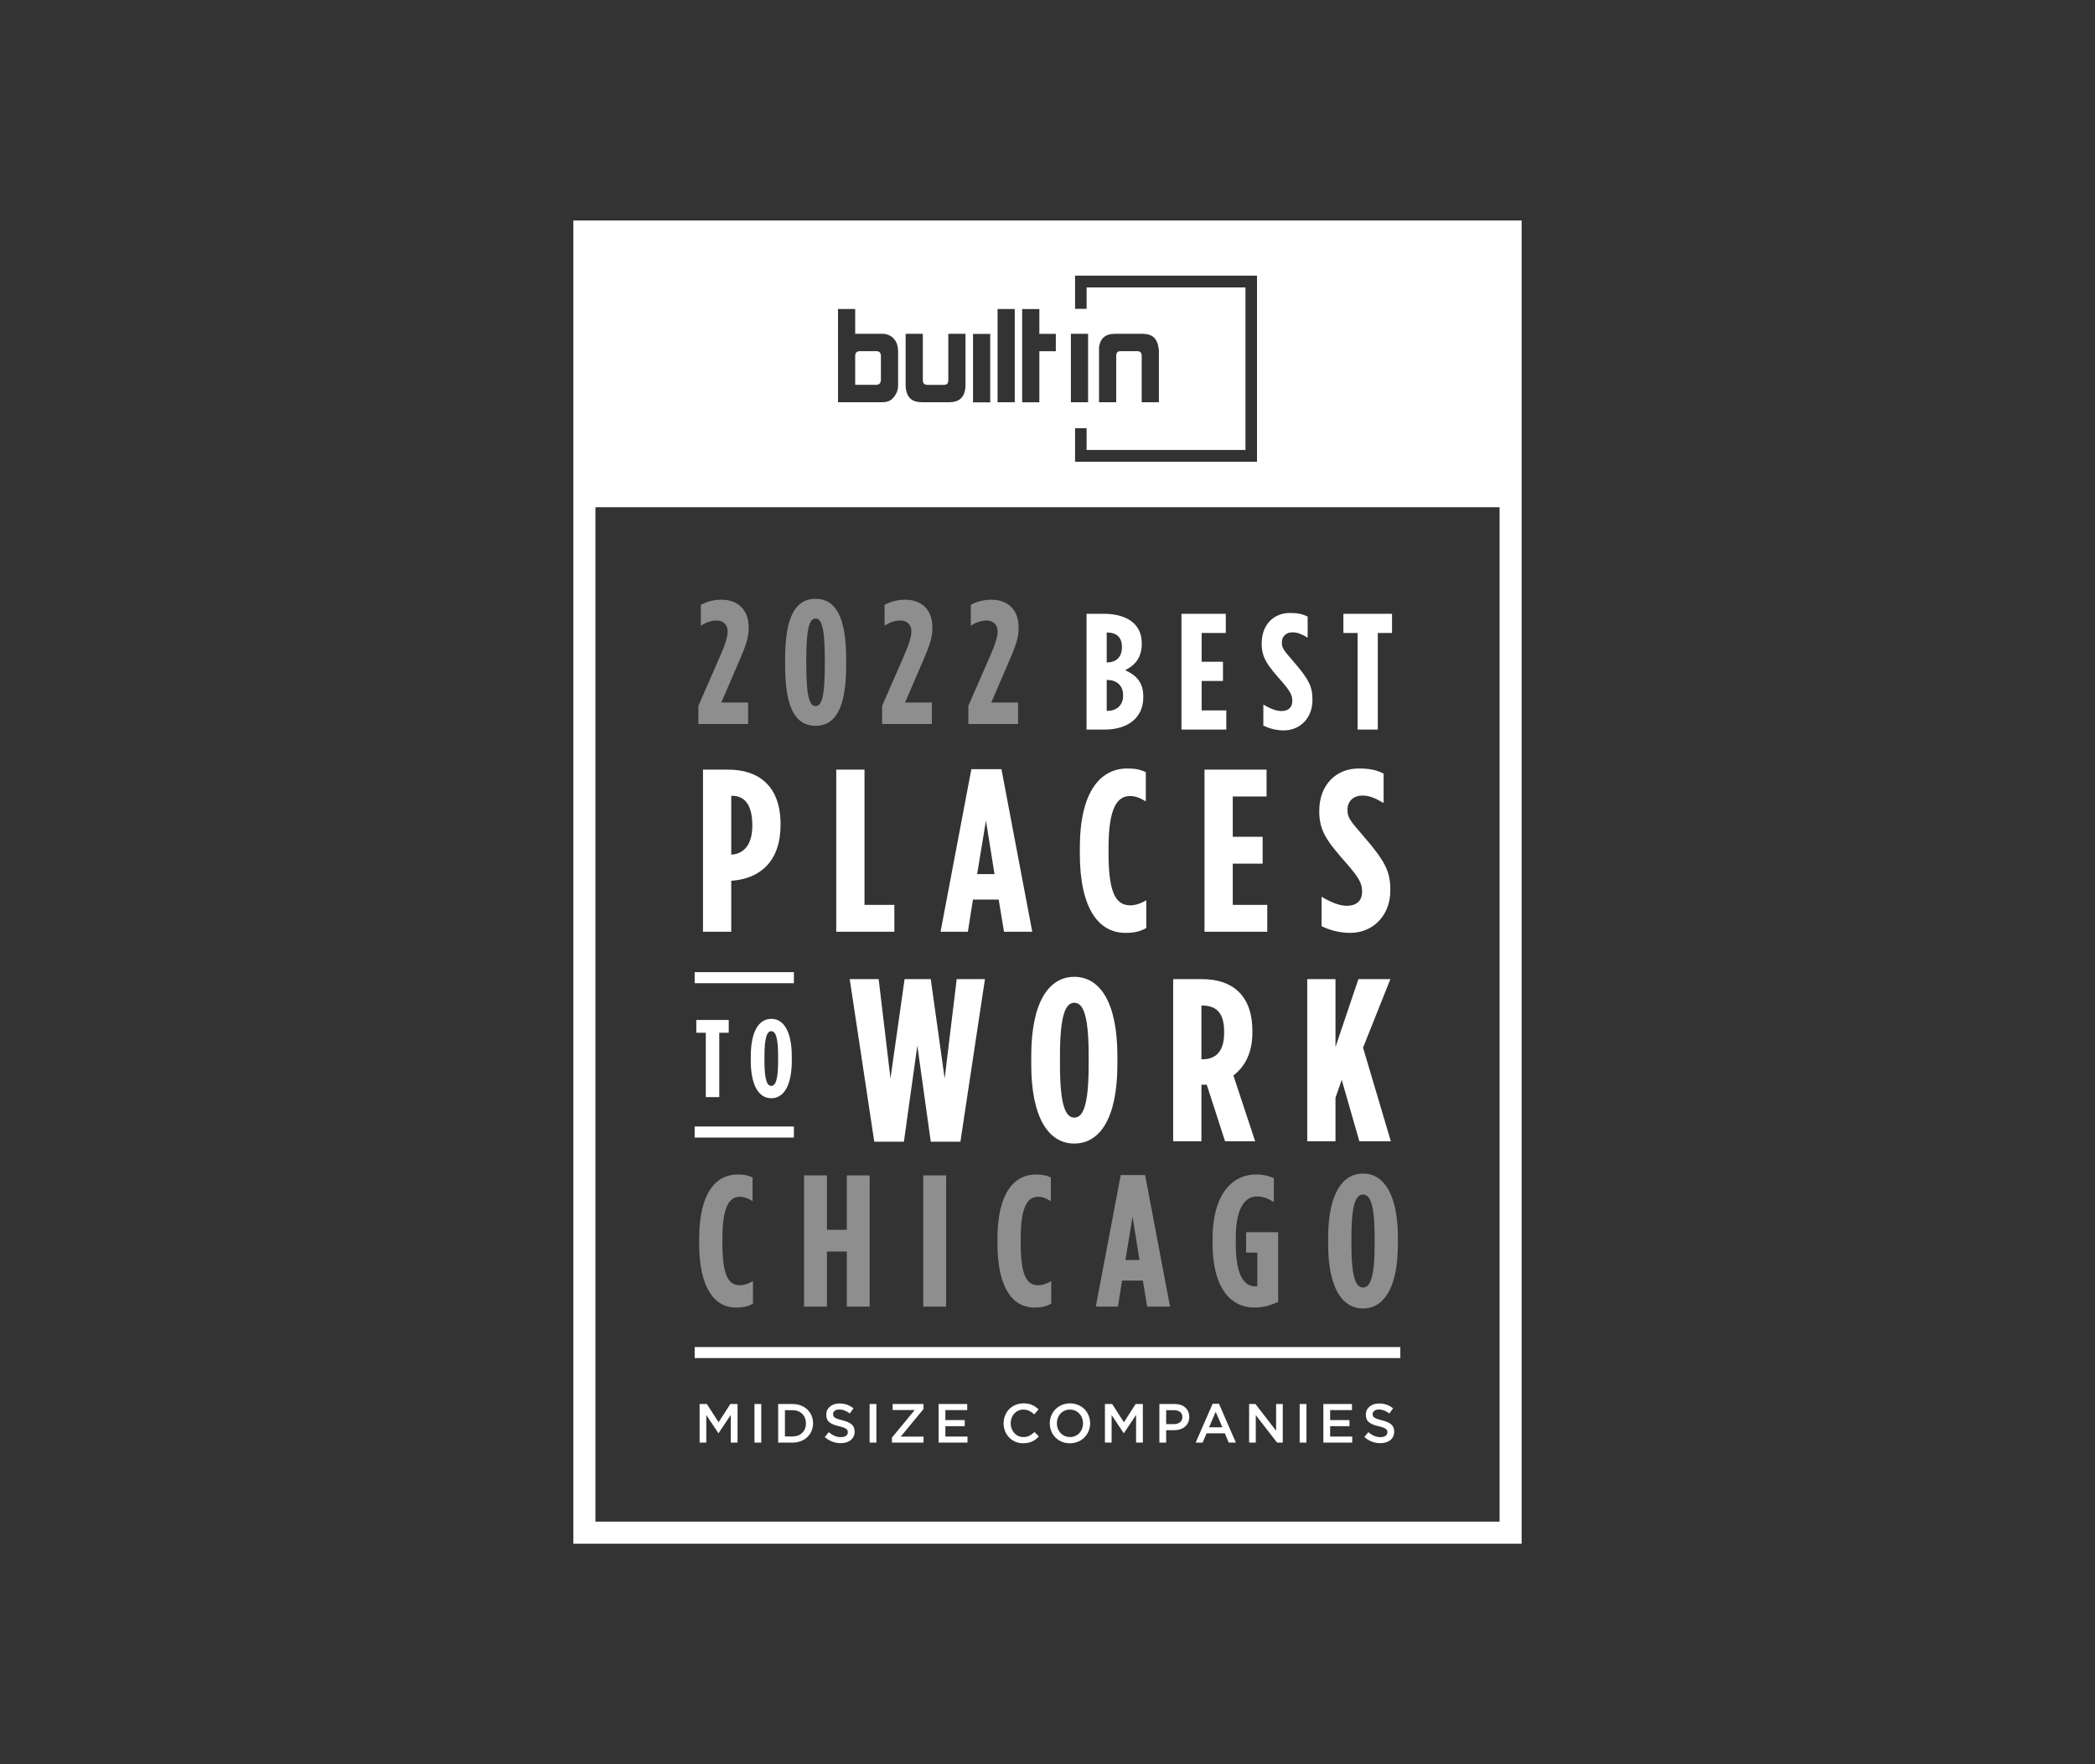 <svg width="190" height="160" viewBox="0 0 190 160" fill="none" xmlns="http://www.w3.org/2000/svg">
<rect x="0" y="0" width="190" height="160" fill="#333333" stroke="none"/>
<g clip-path="url(#clip0_805_5682)">
<path fill-rule="evenodd" clip-rule="evenodd" d="M138 20V140H52V20H138ZM136 46H54V138H136V46ZM97.04 127.273C97.304 127.273 97.55 127.321 97.777 127.416C98.005 127.511 98.199 127.64 98.357 127.803C98.516 127.966 98.641 128.158 98.731 128.379C98.821 128.601 98.866 128.835 98.866 129.082C98.866 129.327 98.821 129.559 98.73 129.781C98.638 130.002 98.513 130.195 98.354 130.358C98.194 130.522 97.999 130.652 97.769 130.749C97.539 130.846 97.292 130.894 97.03 130.894C96.68 130.894 96.365 130.812 96.085 130.649C95.806 130.485 95.589 130.266 95.436 129.991C95.283 129.716 95.207 129.413 95.207 129.082C95.207 128.838 95.252 128.606 95.343 128.385C95.434 128.165 95.56 127.973 95.719 127.809C95.879 127.646 96.073 127.516 96.303 127.419C96.532 127.322 96.778 127.273 97.04 127.273ZM92.822 127.273C93.123 127.273 93.381 127.32 93.595 127.414C93.809 127.507 94.008 127.642 94.192 127.818L93.799 128.272C93.645 128.132 93.491 128.025 93.335 127.95C93.178 127.875 93.006 127.837 92.817 127.837C92.599 127.837 92.401 127.893 92.224 128.003C92.046 128.114 91.909 128.264 91.81 128.454C91.712 128.643 91.662 128.853 91.662 129.082C91.662 129.429 91.772 129.723 91.992 129.965C92.212 130.207 92.487 130.328 92.817 130.328C93.019 130.328 93.196 130.29 93.348 130.215C93.5 130.14 93.659 130.026 93.823 129.873L94.219 130.274C94.088 130.409 93.959 130.52 93.832 130.606C93.704 130.692 93.552 130.762 93.377 130.815C93.202 130.868 93.009 130.894 92.798 130.894C92.464 130.894 92.161 130.814 91.888 130.655C91.615 130.495 91.402 130.277 91.249 130C91.095 129.724 91.018 129.418 91.018 129.082C91.018 128.835 91.062 128.601 91.152 128.379C91.242 128.158 91.365 127.966 91.521 127.803C91.677 127.64 91.868 127.511 92.094 127.416C92.321 127.321 92.563 127.273 92.822 127.273ZM76.133 127.283C76.616 127.283 77.04 127.43 77.403 127.723L77.073 128.189C76.749 127.948 76.433 127.828 76.123 127.828C75.948 127.828 75.808 127.867 75.706 127.947C75.603 128.027 75.552 128.129 75.552 128.252C75.552 128.345 75.575 128.422 75.621 128.482C75.668 128.542 75.75 128.597 75.867 128.648C75.984 128.698 76.156 128.75 76.382 128.804C76.771 128.899 77.056 129.023 77.237 129.179C77.417 129.334 77.507 129.554 77.507 129.837C77.507 130.159 77.392 130.414 77.162 130.601C76.932 130.788 76.63 130.882 76.257 130.882C75.701 130.882 75.214 130.695 74.798 130.323L75.169 129.883C75.343 130.035 75.518 130.148 75.694 130.224C75.869 130.3 76.062 130.337 76.272 130.337C76.463 130.337 76.614 130.297 76.725 130.217C76.837 130.136 76.892 130.026 76.892 129.888C76.892 129.8 76.872 129.727 76.831 129.67C76.791 129.612 76.713 129.557 76.598 129.504C76.483 129.451 76.319 129.399 76.104 129.349C75.902 129.301 75.735 129.252 75.603 129.201C75.471 129.15 75.352 129.084 75.246 129.004C75.139 128.925 75.061 128.827 75.011 128.713C74.962 128.598 74.937 128.46 74.937 128.299C74.937 127.999 75.049 127.755 75.272 127.566C75.496 127.378 75.783 127.283 76.133 127.283ZM125.068 127.283C125.552 127.283 125.975 127.43 126.338 127.723L126.008 128.189C125.684 127.948 125.368 127.828 125.059 127.828C124.883 127.828 124.744 127.867 124.641 127.947C124.538 128.027 124.487 128.129 124.487 128.252C124.487 128.345 124.51 128.422 124.557 128.482C124.603 128.542 124.685 128.597 124.802 128.648C124.919 128.698 125.091 128.75 125.317 128.804C125.706 128.899 125.991 129.023 126.172 129.179C126.352 129.334 126.443 129.554 126.443 129.837C126.443 130.159 126.328 130.414 126.097 130.601C125.867 130.788 125.565 130.882 125.193 130.882C124.636 130.882 124.149 130.695 123.733 130.323L124.104 129.883C124.278 130.035 124.453 130.148 124.629 130.224C124.805 130.3 124.997 130.337 125.207 130.337C125.398 130.337 125.549 130.297 125.66 130.217C125.772 130.136 125.828 130.026 125.828 129.888C125.828 129.8 125.807 129.727 125.767 129.67C125.726 129.612 125.648 129.557 125.533 129.504C125.419 129.451 125.254 129.399 125.039 129.349C124.837 129.301 124.67 129.252 124.538 129.201C124.407 129.15 124.287 129.084 124.181 129.004C124.074 128.925 123.996 128.827 123.946 128.713C123.897 128.598 123.872 128.46 123.872 128.299C123.872 127.999 123.984 127.755 124.208 127.566C124.431 127.378 124.718 127.283 125.068 127.283ZM106.529 127.332C106.936 127.332 107.259 127.439 107.498 127.653C107.737 127.867 107.857 128.154 107.857 128.514C107.857 128.768 107.793 128.986 107.665 129.169C107.537 129.352 107.37 129.488 107.162 129.576C106.955 129.664 106.72 129.707 106.458 129.707H105.762V130.833H105.147V127.332H106.529ZM87.718 127.332V127.884H85.738V128.792H87.494V129.344H85.738V130.284H87.743V130.833H85.123V127.332H87.718ZM122.613 127.332V127.884H120.633V128.792H122.388V129.344H120.633V130.284H122.637V130.833H120.018V127.332H122.613ZM118.485 127.332V130.833H117.87V127.332H118.485ZM79.482 127.332V130.833H78.867V127.332H79.482ZM113.857 127.332L115.732 129.754V127.332H116.337V130.833H115.822L113.891 128.343V130.833H113.285V127.332H113.857ZM110.549 127.308L112.087 130.833H111.438L111.084 129.988H109.429L109.067 130.833H108.437L109.978 127.308H110.549ZM71.878 127.332C72.148 127.332 72.4 127.377 72.633 127.466C72.865 127.556 73.062 127.678 73.223 127.834C73.385 127.989 73.511 128.175 73.602 128.39C73.693 128.606 73.739 128.837 73.739 129.082C73.739 129.327 73.693 129.556 73.602 129.771C73.511 129.986 73.385 130.171 73.223 130.328C73.062 130.484 72.865 130.607 72.633 130.697C72.4 130.788 72.148 130.833 71.878 130.833H70.572V127.332H71.878ZM83.756 127.332V127.789L81.691 130.289H83.756V130.833H80.89V130.379L82.956 127.879H80.956V127.332H83.756ZM69.04 127.332V130.833H68.424V127.332H69.04ZM100.865 127.332L101.93 128.987L102.994 127.332H103.648V130.833H103.033V128.323L101.93 129.974H101.91L100.814 128.333V130.833H100.208V127.332H100.865ZM64.106 127.332L65.17 128.987L66.235 127.332H66.889V130.833H66.274V128.323L65.17 129.974H65.151L64.055 128.333V130.833H63.449V127.332H64.106ZM97.03 127.837C96.804 127.837 96.6 127.893 96.419 128.005C96.237 128.116 96.097 128.266 95.999 128.455C95.9 128.644 95.851 128.853 95.851 129.082C95.851 129.309 95.901 129.517 96.001 129.706C96.101 129.896 96.243 130.047 96.426 130.159C96.609 130.271 96.814 130.328 97.04 130.328C97.266 130.328 97.47 130.272 97.652 130.16C97.833 130.049 97.974 129.899 98.073 129.71C98.172 129.521 98.222 129.312 98.222 129.082C98.222 128.856 98.171 128.648 98.07 128.459C97.969 128.269 97.828 128.118 97.644 128.006C97.461 127.894 97.257 127.837 97.03 127.837ZM71.878 127.894H71.187V130.274H71.878C72.243 130.274 72.537 130.163 72.76 129.942C72.983 129.721 73.094 129.434 73.094 129.082C73.094 128.736 72.982 128.451 72.758 128.228C72.535 128.005 72.241 127.894 71.878 127.894ZM110.254 128.042L109.653 129.444H110.859L110.254 128.042ZM106.477 127.894H105.762V129.153H106.477C106.707 129.153 106.89 129.095 107.027 128.979C107.163 128.862 107.232 128.709 107.232 128.519C107.232 128.317 107.165 128.162 107.03 128.055C106.896 127.947 106.712 127.894 106.477 127.894ZM127 122.166V123.166H63V122.166H127ZM97.432 88.59C99.763 88.59 101.338 90.921 101.338 95.772V96.528C101.338 101.379 99.763 103.71 97.432 103.71C95.101 103.71 93.526 101.379 93.526 96.528V95.772C93.526 90.921 95.101 88.59 97.432 88.59ZM79.688 88.8L80.759 97.809L82.04 88.8H84.413L85.673 97.809L86.765 88.8H89.327L87.101 103.542H84.413L83.195 94.827L81.977 103.542H79.289L77.063 88.8H79.688ZM109.044 88.8C111.669 88.8 113.58 90.186 113.58 93.483V93.672C113.58 95.583 112.824 96.801 111.858 97.536L113.832 103.5H111.102L109.443 98.376H108.96V103.5H106.398V88.8H109.044ZM121.118 88.8V94.953L123.197 88.8H126.095L123.617 95.016L126.137 103.5H123.281L121.685 97.935L121.118 99.552V103.5H118.556V88.8H121.118ZM72 102.166V103.166H63V102.166H72ZM97.432 90.942C96.655 90.942 96.13 91.992 96.13 95.772V96.528C96.13 100.308 96.655 101.358 97.432 101.358C98.193 101.358 98.713 100.35 98.733 96.756V95.544C98.713 91.949 98.193 90.942 97.432 90.942ZM69.95 92.4C71.059 92.4 71.809 93.51 71.809 95.82V96.18C71.809 98.49 71.059 99.6 69.95 99.6C68.84 99.6 68.09 98.49 68.09 96.18V95.82C68.09 93.51 68.84 92.4 69.95 92.4ZM66.09 92.5V93.66H65.23V99.5H64.01V93.66H63.15V92.5H66.09ZM69.95 93.52C69.579 93.52 69.329 94.02 69.329 95.82V96.18C69.329 97.98 69.579 98.48 69.95 98.48C70.32 98.48 70.57 97.98 70.57 96.18V95.82C70.57 94.02 70.32 93.52 69.95 93.52ZM109.023 91.194H108.96V96.066H109.086C110.199 96.066 111.018 95.415 111.018 93.693V93.525C111.018 91.677 110.136 91.194 109.023 91.194ZM72 88.166V89.166H63V88.166H72ZM123.215 69.695C124.244 69.695 124.853 69.842 125.483 70.157V72.824C124.685 72.362 124.202 72.152 123.53 72.152C122.816 72.152 122.207 72.614 122.207 73.412V73.454C122.207 74.147 122.417 74.399 123.635 75.806C125.651 78.137 126.092 79.04 126.092 80.72V80.762C126.092 83.072 124.475 84.605 122.459 84.605C121.451 84.605 120.59 84.353 119.855 83.996V81.329C120.758 81.854 121.472 82.148 122.165 82.148C122.9 82.148 123.53 81.791 123.53 80.888V80.846C123.53 80.174 123.32 79.67 122.102 78.284C120.359 76.31 119.645 75.365 119.645 73.58V73.538C119.645 71.186 121.178 69.695 123.215 69.695ZM102.237 69.695C102.951 69.695 103.371 69.779 103.917 70.031V72.677C103.392 72.362 102.972 72.194 102.489 72.194C101.355 72.194 100.536 73.202 100.536 76.877V77.423C100.536 81.308 101.355 82.106 102.531 82.106C102.93 82.106 103.434 81.959 103.959 81.644V84.164C103.371 84.5 102.804 84.605 102.069 84.605C99.717 84.605 97.932 82.526 97.932 77.402V76.898C97.932 71.732 99.843 69.695 102.237 69.695ZM90.824 69.758L93.617 84.5H91.055L90.572 81.581H88.241L87.779 84.5H85.301L88.094 69.758H90.824ZM114.868 69.8V72.236H111.802V75.89H114.511V78.326H111.802V82.064H114.931V84.5H109.24V69.8H114.868ZM66.045 69.8C68.838 69.8 70.791 71.312 70.791 74.756V74.798C70.791 78.116 68.943 79.691 66.339 79.88H66.318V84.5H63.756V69.8H66.045ZM78.403 69.8V82.064H81.112V84.5H75.841V69.8H78.403ZM89.417 74.42L88.619 79.271H90.194L89.417 74.42ZM66.402 72.173H66.318V77.507H66.339C67.41 77.444 68.229 76.667 68.229 74.882V74.84C68.229 72.971 67.515 72.173 66.402 72.173ZM116.975 55.591C117.71 55.591 118.145 55.696 118.595 55.921V57.826C118.025 57.496 117.68 57.346 117.2 57.346C116.69 57.346 116.255 57.676 116.255 58.246V58.276C116.255 58.771 116.405 58.951 117.275 59.956C118.715 61.621 119.03 62.266 119.03 63.466V63.496C119.03 65.146 117.875 66.241 116.435 66.241C115.715 66.241 115.1 66.061 114.575 65.806V63.901C115.22 64.276 115.73 64.486 116.225 64.486C116.75 64.486 117.2 64.231 117.2 63.586V63.556C117.2 63.076 117.05 62.716 116.18 61.726C114.935 60.316 114.425 59.641 114.425 58.366V58.336C114.425 56.656 115.52 55.591 116.975 55.591ZM126.245 55.666V57.406H124.955V66.166H123.125V57.406H121.835V55.666H126.245ZM111.17 55.666V57.406H108.98V60.016H110.915V61.756H108.98V64.426H111.215V66.166H107.15V55.666H111.17ZM100.13 55.666C101.9 55.666 103.55 56.386 103.55 58.336V58.411C103.55 59.761 102.785 60.421 102.035 60.781C102.92 61.171 103.685 61.786 103.685 63.121V63.256C103.685 65.116 102.245 66.166 100.205 66.166H98.54V55.666H100.13ZM100.415 61.666H100.37V64.471H100.415C101.255 64.471 101.855 63.976 101.855 63.106V63.031C101.855 62.161 101.255 61.666 100.415 61.666ZM100.4 57.361H100.37V60.076H100.4C101.21 60.076 101.75 59.611 101.75 58.696V58.666C101.75 57.751 101.21 57.361 100.4 57.361ZM114 25H97.5V28.007H98.547V26.068H112.954V40.806H98.547V38.838H97.5V41.874H114V25ZM89.805 30.284H88.246V36.489H89.805V30.284ZM94.261 28.03H92.702V36.483H94.261V31.852H95.755V30.277H94.261V28.03ZM77.559 28.025H76L76.003 36.48L80.029 36.478C80.597 36.478 80.95 36.271 81.247 35.743C81.383 35.513 81.451 35.249 81.451 34.915V31.812C81.451 31.733 81.44 31.641 81.428 31.56C81.348 30.894 80.939 30.434 80.347 30.308C80.256 30.285 80.154 30.273 80.052 30.273H77.559V28.025ZM103.611 30.273H101.118C100.254 30.273 99.799 30.676 99.673 31.468V36.478H101.232V32.298C101.232 31.976 101.345 31.847 101.649 31.847H103.129C103.402 31.847 103.543 31.976 103.543 32.298V36.478H105.103V31.755L105.056 31.468C104.931 30.675 104.476 30.273 103.611 30.273ZM98.68 30.273H97.121V36.478H98.68V30.273ZM92.031 28.026H90.472V36.478L92.031 36.478V28.026ZM87.564 30.273H86.004V34.453C86.004 34.776 85.892 34.904 85.588 34.904H84.107C83.835 34.904 83.693 34.776 83.693 34.453V30.273H82.134V34.996C82.134 35.088 82.146 35.191 82.157 35.283C82.282 36.076 82.737 36.478 83.603 36.478H86.095C86.96 36.478 87.415 36.075 87.541 35.283C87.552 35.191 87.564 35.088 87.564 34.996V30.273ZM79.482 31.848C79.718 31.848 79.891 31.963 79.891 32.295V34.453C79.891 34.728 79.749 34.901 79.476 34.901H77.559V32.284C77.559 31.983 77.706 31.848 78.002 31.848H79.482Z" fill="white"/>
<path fill-rule="evenodd" clip-rule="evenodd" d="M63.336 65.666H67.848V63.715H65.416L67.016 60.002C67.672 58.498 67.896 57.81 67.896 56.962V56.883C67.896 55.251 66.856 54.386 65.432 54.386C64.696 54.386 64.088 54.578 63.56 54.85V56.739C63.976 56.483 64.456 56.275 65 56.275C65.608 56.275 65.992 56.675 65.992 57.251C65.992 57.746 65.8 58.403 65.224 59.699L63.336 64.019V65.666ZM73.972 65.826C75.748 65.826 76.74 64.243 76.74 60.37V59.763C76.74 55.891 75.748 54.306 73.972 54.306C72.164 54.306 71.204 55.891 71.204 59.763V60.37C71.204 64.243 72.164 65.826 73.972 65.826ZM73.972 64.034C73.508 64.034 73.124 63.523 73.124 60.355V59.779C73.124 56.611 73.508 56.099 73.972 56.099C74.42 56.099 74.804 56.611 74.804 59.779V60.355C74.804 63.523 74.42 64.034 73.972 64.034ZM80 65.666H84.512V63.715H82.08L83.68 60.002C84.336 58.498 84.56 57.81 84.56 56.962V56.883C84.56 55.251 83.52 54.386 82.096 54.386C81.36 54.386 80.752 54.578 80.224 54.85V56.739C80.64 56.483 81.12 56.275 81.664 56.275C82.272 56.275 82.656 56.675 82.656 57.251C82.656 57.746 82.464 58.403 81.888 59.699L80 64.019V65.666ZM87.82 65.666H92.332V63.715H89.9L91.5 60.002C92.156 58.498 92.38 57.81 92.38 56.962V56.883C92.38 55.251 91.34 54.386 89.916 54.386C89.18 54.386 88.572 54.578 88.044 54.85V56.739C88.46 56.483 88.94 56.275 89.484 56.275C90.092 56.275 90.476 56.675 90.476 57.251C90.476 57.746 90.284 58.403 89.708 59.699L87.82 64.019V65.666ZM66.757 118.585C67.352 118.585 67.811 118.5 68.287 118.228V116.188C67.862 116.443 67.454 116.562 67.131 116.562C66.179 116.562 65.516 115.916 65.516 112.771V112.329C65.516 109.354 66.179 108.538 67.097 108.538C67.488 108.538 67.828 108.674 68.253 108.929V106.787C67.811 106.583 67.471 106.515 66.893 106.515C64.955 106.515 63.408 108.164 63.408 112.346V112.754C63.408 116.902 64.853 118.585 66.757 118.585ZM72.924 118.5H74.998V113.502H76.8V118.5H78.874V106.6H76.8V111.53H74.998V106.6H72.924V118.5ZM83.732 118.5H85.806V106.6H83.732V118.5ZM93.809 118.585C94.404 118.585 94.863 118.5 95.339 118.228V116.188C94.914 116.443 94.506 116.562 94.183 116.562C93.231 116.562 92.568 115.916 92.568 112.771V112.329C92.568 109.354 93.231 108.538 94.149 108.538C94.54 108.538 94.88 108.674 95.305 108.929V106.787C94.863 106.583 94.523 106.515 93.945 106.515C92.007 106.515 90.46 108.164 90.46 112.346V112.754C90.46 116.902 91.905 118.585 93.809 118.585ZM99.381 118.5H101.387L101.761 116.137H103.648L104.039 118.5H106.113L103.852 106.566H101.642L99.381 118.5ZM102.067 114.267L102.713 110.34L103.342 114.267H102.067ZM113.759 118.585C114.558 118.585 115.17 118.398 115.918 118.075V111.751H113.011V113.604H114.031V116.647C113.929 116.664 113.912 116.664 113.844 116.664C112.994 116.664 112.076 115.95 112.076 112.839V112.261C112.076 109.694 112.824 108.504 114.014 108.504C114.558 108.504 115.017 108.708 115.527 109.014V106.855C115.102 106.651 114.575 106.515 113.946 106.515C111.6 106.515 109.968 108.504 109.968 112.346V112.754C109.968 116.902 111.685 118.585 113.759 118.585ZM123.615 118.67C125.502 118.67 126.777 116.783 126.777 112.856V112.244C126.777 108.317 125.502 106.43 123.615 106.43C121.728 106.43 120.453 108.317 120.453 112.244V112.856C120.453 116.783 121.728 118.67 123.615 118.67ZM123.615 116.766C122.986 116.766 122.561 115.916 122.561 112.856V112.244C122.561 109.184 122.986 108.334 123.615 108.334C124.244 108.334 124.669 109.184 124.669 112.244V112.856C124.669 115.916 124.244 116.766 123.615 116.766Z" fill="#8E8E8E"/>
</g>
<defs>
<clipPath id="clip0_805_5682">
<rect width="86" height="120" fill="white" transform="translate(52 20)"/>
</clipPath>
</defs>
</svg>
